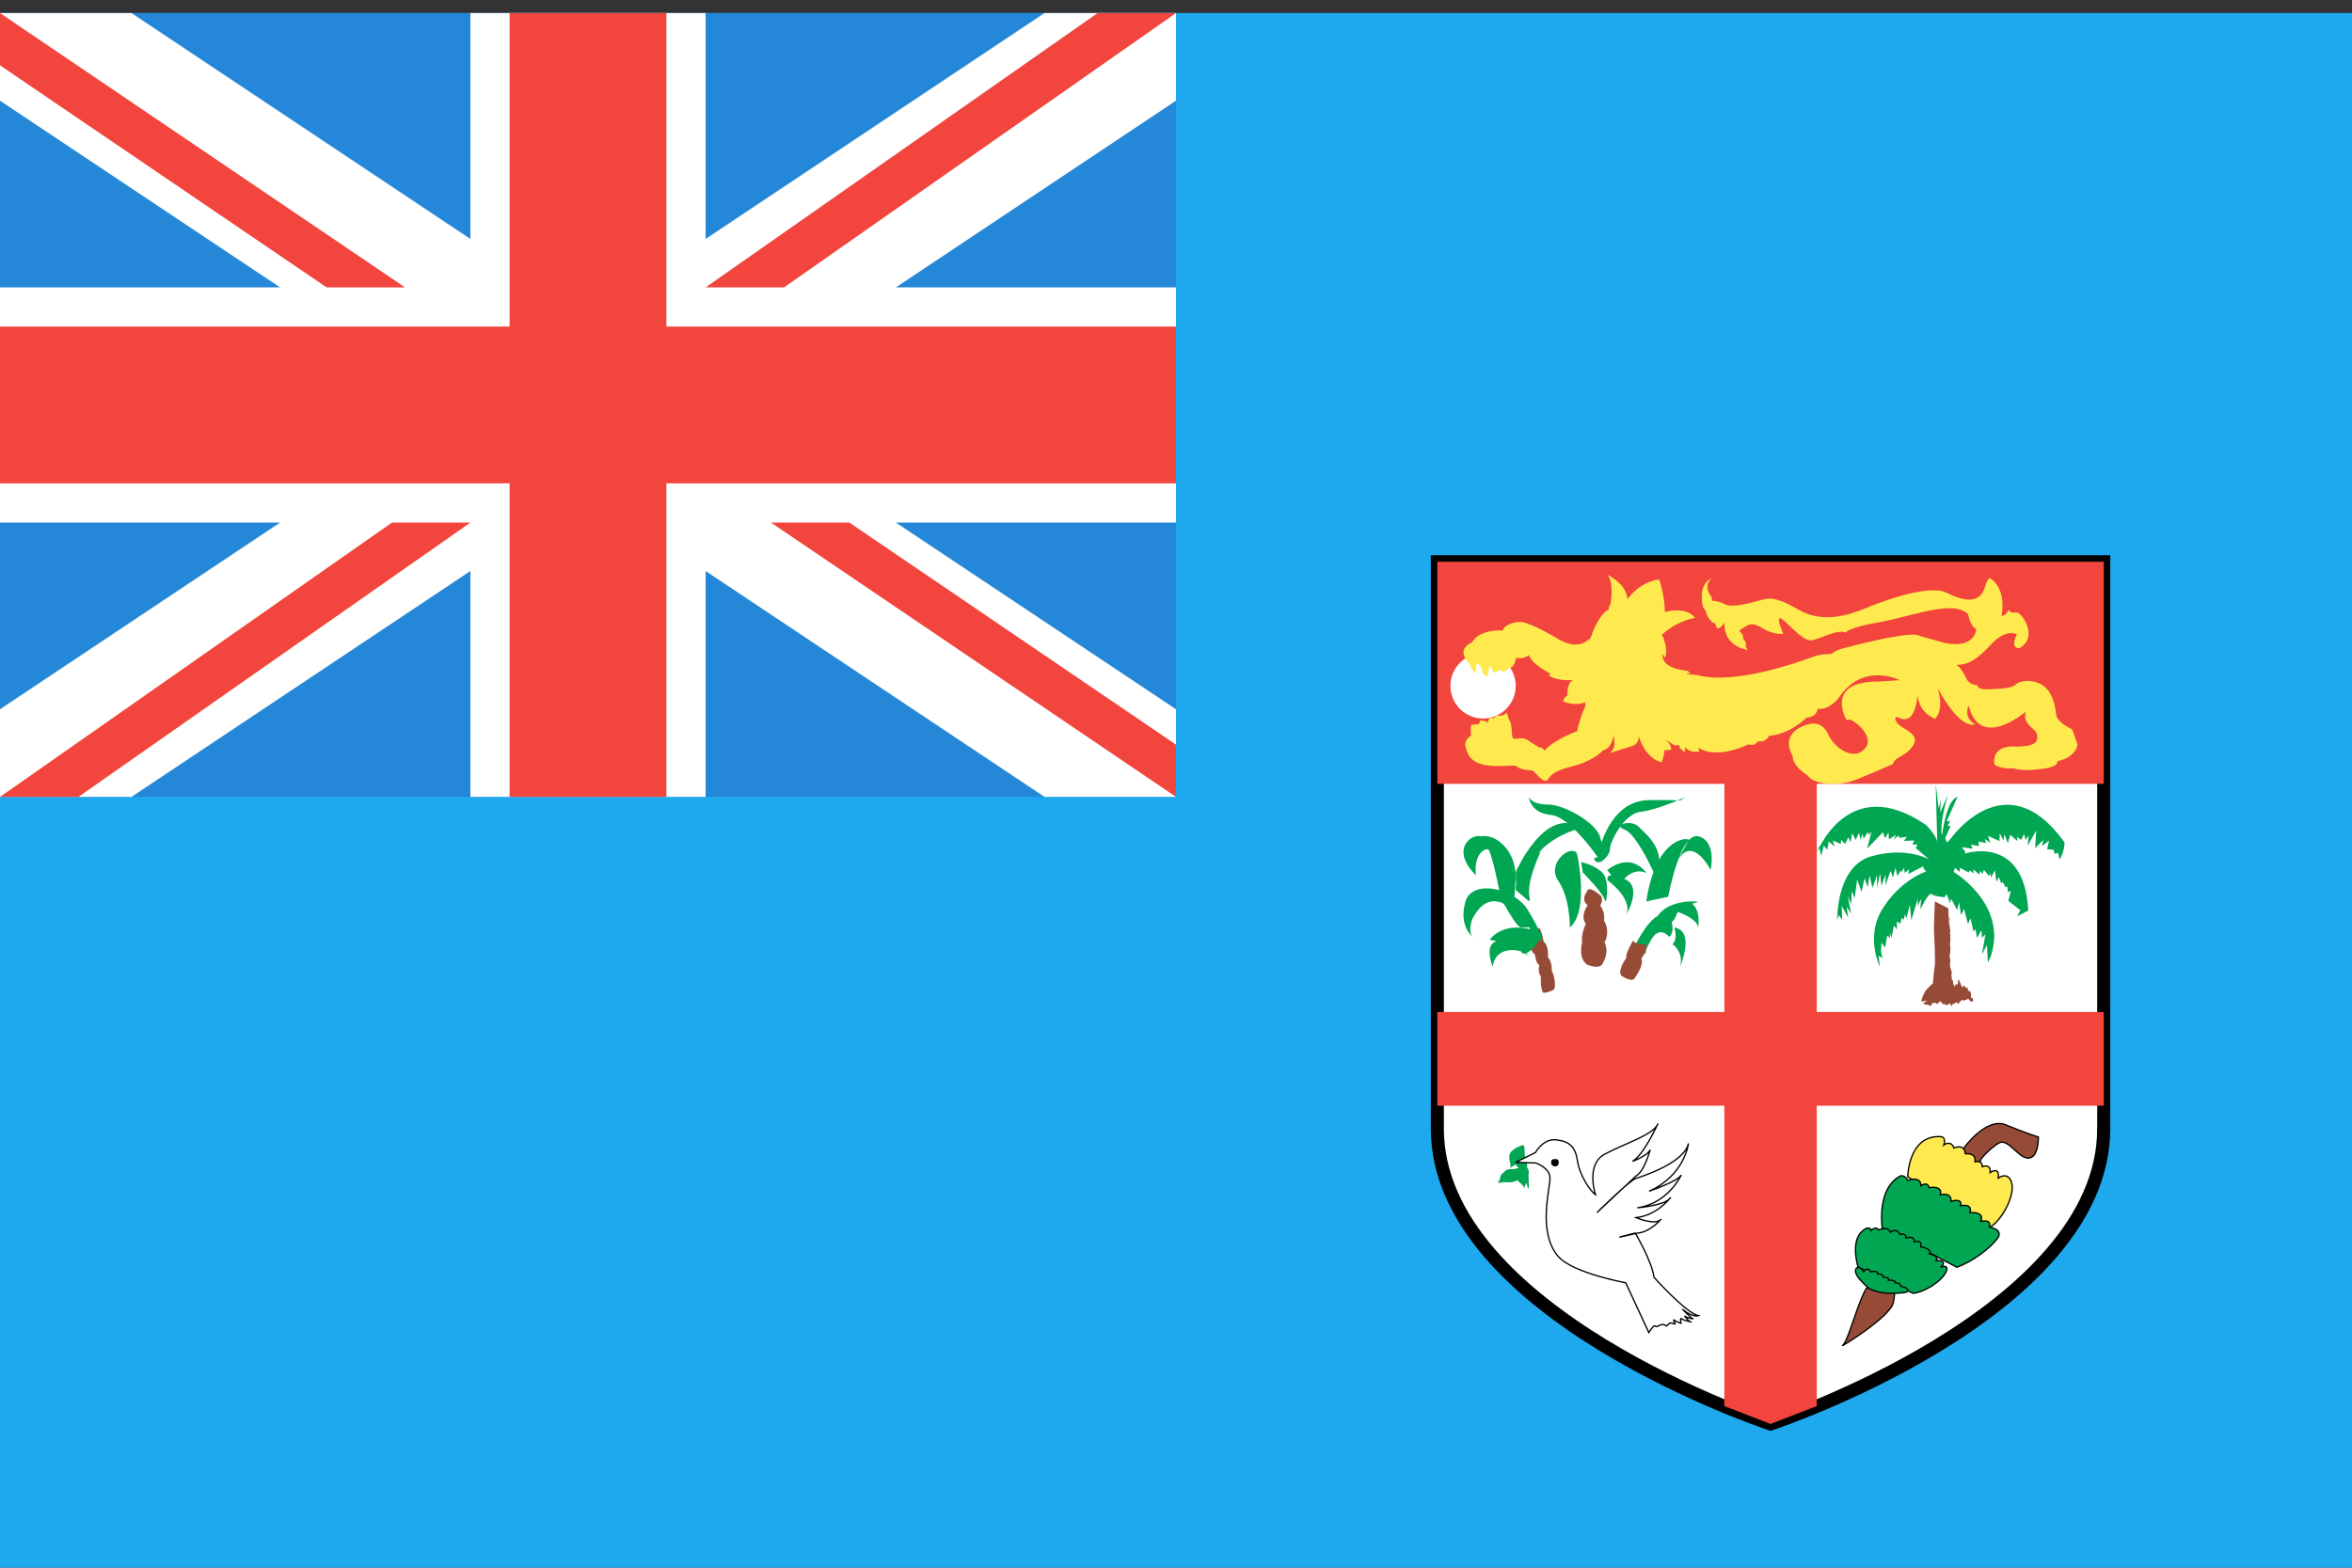 <?xml version="1.0" encoding="UTF-8"?> <svg xmlns="http://www.w3.org/2000/svg" xmlns:sketch="http://www.bohemiancoding.com/sketch/ns" height="120" viewBox="0 0 180 120" width="180"><rect x="0" y="0" width="180" height="120" fill="#333333" stroke="none"/><g id="Page-1" fill="none" fill-rule="evenodd"><g id="Material" transform="translate(-180 -540)"><g id="Slice" transform="translate(180 180)"></g><g id="rectangle_fiji" transform="translate(180 540)"><path id="rect962-copy" d="m0 1h180v120h-180z" fill="#1ea8ee"></path><path id="rect962-copy" d="m0 1h90v60h-90z" fill="#2587d7"></path><g id="shield" transform="translate(110 43)"><path id="path1563-1" d="m0 0v43.384c0 14.19 25.5 22.616 25.5 22.616s25.5-8.426 25.5-22.616v-43.384z" fill="#fff" stroke="#000"></path><path id="polygon1567" d="m21.965 17v17.462h-21.965v7.179h21.965v22.992l3.535 1.367 3.535-1.367v-22.992h21.965v-7.179h-21.965v-17.462h21.965v-17h-51v17z" fill="#f1453d"></path><path id="path1587" d="m3.5 7c1.381 0 2.5 1.119 2.5 2.501 0 1.38-1.119 2.499-2.5 2.499-1.381 0-2.5-1.12-2.5-2.5 0-1.382 1.12-2.5 2.5-2.5z" fill="#fff"></path><path id="path1603" d="m49 14.01-.413-1.184s-1.132-.479-1.218-1.103c-.201-1.664-.773-2.287-1.631-2.525-.859-.238-1.43.149-1.43.149-.258.386-1.546.386-2.261.415-.715.03-.728-.322-.728-.322-.556.004-.789-.42-.789-.42-.364-.754-.634-1.036-.814-1.131.928.014 1.627-.43 2.675-1.572 1.144-1.248 1.961-.765 1.961-.765-.555 1.165.185 1.062.185 1.062 1.516-.801.2-2.822-.258-2.732-.458.089-.588-.231-.588-.231.014.363-.508.507-.508.507.392-2.308-.935-2.919-.935-2.919-.201.208-.316.623-.316.623-.371 1.396-1.602 1.188-2.976.505-1.373-.683-5.036.713-6.18 1.188-1.146.475-3.234 1.218-5.123.119-1.888-1.1-2.347-.892-3.09-.683-.744.208-2.059.535-2.545.267-.487-.267-1.042-.284-1.042-.284.132-.077-.074-.399-.074-.399-.572-.802.074-1.293.074-1.293s-1.065.311-.642 2.198l.195.283s.143.594.458.772l-.011.13s.269-.13.354.256c.087.386.487.03.659-.297 0 0-.287 1.723 1.774 2.139 0 0-.23-.267-.144-.446.085-.178-.257-.328-.228-.594.028-.266-.514-.386-.086-.594.429-.208.63-.624 1.545-.059.915.565 1.631.446 1.631.446s-.558-1.19-.251-1.189c.308.001 1.692 1.779 2.373 1.691.682-.087 1.998-.889 2.656-.592 0 0 .056-.356 2.574-.802 2.518-.446 5.624-1.748 6.789-.607 0 0 .136.904.622 1.142 0 0-.087 1.871-3.204.831l-1.131-.309s-.174-.568-6.103 1.015c0 0-.349.126-.578.305-.23.177-.545-.09-1.718.356-1.172.446-5.551 1.932-8.24 1.397l-.003.008c-.592-.184-1.147-.089-1.17-.186-.029-.119.315.03.315.03-.2-.238-.286-.257-.286-.257-2.261-.257-1.861-1.317-1.861-1.317l.115.327c.372-.505-.144-1.693-.144-1.693l-.022.004c-.006-.037-.012-.073-.021-.108l.187-.134c1.088-.951 2.347-1.129 2.347-1.129-.745-.95-2.319-.445-2.319-.445.029-1.158-.429-2.495-.429-2.495-1.546.178-2.432 1.515-2.432 1.515-.057-1.188-1.517-1.871-1.517-1.871.543.683.201 2.316.201 2.316l.057.03c-.09-.002-.143 0-.143 0l-.032.35-.053-.023s-.543.208-1.172 1.693c0 0-.064.351-.307.668-.002-.041.002-.078-.003-.121 0 0-.703.956-2.327 0 0 0-2.207-1.359-2.983-1.309-.776.05-1.286.428-1.236.654 0 0-1.771-.151-2.377.906 0 0-1.334.504-.194 1.637 0 0 .153.492.484.756 0 0-.047-1.034.194-.73 0 0 .063.102.182.173.032.145.139.548.376.753l.171-.056c.026-.258.08-.584.135-.721.026.004.047.007.056.008-.007.008-.014.012-.022.019l.315.504.363-.201c.17-.026.388.151.388.151l.412-.353c-.002-.004-.005-.005-.007-.009.406.071.517-.747.517-.747.365.1.706-.012.996-.195.177.678 1.623 1.404 1.623 1.404s.025-.002.062-.005c-.122.081-.195.142-.195.142.658.476 1.888.357 1.888.357-.515.208-.443 1.197-.443 1.197-.301.128-.33.436-.33.436 1.002.415 1.686.071 1.686.071.055.338-.026.374-.026.374-.4.891-.572 1.752-.572 1.752.009.004.019.006.027.009-.012.023-.027.046-.037.07 0 0-1.746.629-2.522 1.51 0 0-.073-.252-.291-.252-.218 0-.897-.578-1.213-.679-.315-.1-.776.101-.897-.05-.11-.138-.06-1.169-.27-1.335.001 0 .004.001.004.001l-.218-.629c-.145.327-.751.251-.751.251-.024.015-.117.086-.249.188-.121.007-.26-.037-.26-.037-.062.013-.124.195-.169.371-.024.019-.049.038-.073.058v-.177c-.121.101-.363-.05-.461-.05-.047 0-.106.144-.154.292-.247.047-.574.06-.574.06-.097.05-.025.831-.025.831-.703.403-.364 1.007-.364 1.007.388 1.964 3.613 1.082 3.856 1.335.242.252.8.301 1.091.301.29 0 .654.73 1.067.806.413.076 0-.579 1.912-1.053 1.912-.474 2.549-1.288 2.549-1.288.599-.12.765-.875.81-1.18.006.141.022.296.043.473.086.683-.369.932-.369.932l1.657-.516c.658-.178.572-.773.572-.773.629 1.872 1.774 1.99 1.774 1.99.229-.713.201-.921.201-.921l.515-.029c.021-.403-.322-.697-.52-.834l.806.507.314-.059c0 .297.429.564.429.564l.058-.385c.372.505 1.059.326 1.059.326-.014-.09-.035-.183-.061-.277 1.466.939 3.808-.257 3.808-.257.629.148.715-.238.715-.238.715.089.881-.419.881-.419 1.683-.151 2.868-1.394 2.868-1.394.829-.059.856-.675.856-.675s.831.17 1.633-.87c1.859-2.762 4.64-1.324 4.64-1.324l-1.608.106c-4.206-.029-2.462 2.94-2.462 2.94l.259-.029c.401.089 1.773 1.218 1.267 2.059-.008.015-.019.028-.028.042-.857 1.219-2.445.056-2.898-.972-.458-1.039-1.374-.801-1.374-.801s-2.374.416-1.402 2.376l.035.001c.018.478.307 1.023 1.154 1.565.476.699 2.04.772 3.188.513.535-.121 3.356-1.38 3.356-1.38.207-.638.908-.491 1.537-1.412.629-.921-.887-1.248-1.23-1.752-.344-.506.086-.416.086-.416 1.373.772 1.487-1.693 1.487-1.693.143 1.425 1.345 1.812 1.345 1.812.745-.771.201-2.346.201-2.346 1.774 3.297 2.849 2.772 2.849 2.772-.955-.614-.474-1.435-.474-1.435.857 3.505 4.378.446 4.378.446-.172.504.001.801.315 1.128.314.327.687.476.516 1.07-.172.594-1.802.476-1.802.476s-1.603-.089-1.459 1.307c.084.326 1.143.445 1.544.356 0 0-.165.037.427.12.198.026.438.031.682.023.683-.022 1.41-.142 1.41-.142.914-.207.772-.535.772-.535 1.401-.268 1.545-1.249 1.545-1.249z" fill="#fee94e"></path><g id="g1749" transform="translate(2 18)"><path id="path1751" d="m9.46 7.236s-.526.615.048 1.065c0 0-.622.776-.142 1.431 0 0-.384.695-.288 1.432 0 0-.336 1.145.382 1.678 0 0 .766.327 1.102.041 0 0 .669-.859.238-1.76 0 0 .479-.736-.048-1.677 0 0 .144-.532-.287-1.145 0 0 .287-.41.047-.737 0 0-.957-.86-1.053-.328 0 0 .096-.531 0 0z" fill="#964b36"></path><path id="path1761" d="m12.304 6.271c.375-.403.952-.764 1.696-.448 0 0-1.075-1.694-3-.221 0 0 .151.17.322.399-.324.014-.33.242-.302.374 0 0-.046-.215 0 0 0 0 1.958 1.402 1.446 2.625 0 0 1.259-2.086-.093-2.697-.024-.011-.047-.021-.07-.031zm-1.792-1.321c.022.033.033.05.033.05l.042-.089c.327-.191.652-.647.625-.929-.04-.427 1.038-2.702 2.355-2.844 1.318-.142 3.433-1.138 3.433-1.138-.758.462.279.178-2.874.249-2.084.047-3.105 1.94-3.558 3.22-.038-.108-.076-.237-.114-.389-.272-1.087-2.727-2.5-4-2.5-1.273 0-1.454-.58-1.454-.58s.09 1.231 1.681 1.377c1.249.114 2.918 2.283 3.578 3.209-.004.023-.006.035-.006.035s-.479.036-.119.32c.103.081.238.072.378.008zm-1.832-.643s1.002 4.352-.539 5.693c0 0 .038-2.235-.886-3.578-.924-1.343.924-2.806 1.425-2.116 0 0-.501-.69 0 0zm.454 1.475s1.583 1.6 1.684 2.133c.101.533.471-1.6-.269-2.204-.741-.605-1.549-.712-1.549-.712z" fill="#00a651"></path><path id="path1781" d="m5.48 12.06s.018.633.332.824c0 0-.167.522.111.851 0 0-.056 1.044.203 1.264 0 0 .629-.055.85-.33 0 0 .13-.686-.221-1.374 0 0 .055-.659-.296-1.016 0 0 .111-.88-.333-1.209 0 0-.074-.715-.351-1.071 0-0-.535 1.126-.776 1.044 0 0 .129.851.48 1.016z" fill="#964b36"></path><path id="path1791" d="m4.989 9.95c-.038.067-.168.059-.317.023-.088.028-.191.039-.303.011-.279-.071-.918-1.168-1.214-1.699l-.132-.143c-.791-.343-1.639-.173-2.349 1.213 0 0-.363.981.044 1.365 0 0-1.086-.768-.588-2.646.281-1.063 1.462-1.251 2.606-.935-.188-.949-.538-2.586-.811-3.118-.124-.032-.253-.015-.387.072-.793.514-.584 1.907-.584 1.907s-1.5-1.352-.739-2.473c-.071.052-.143.114-.216.187 0 0 .079-.082.219-.191.021-.03.043-.06.067-.09.293-.362.674-.482 1.057-.414.445-.063.961.027 1.488.464 1.454 1.206 1.14 3.107 1.14 3.107l-.069 1.063c.41.258.758.578.979.935.49.793.8 1.381.966 1.776.07.029.108.047.108.047.1.555 0 0 0 0 .011.059.005.128-.013.203.07.213.074.333.025.363-.054.034-.122.028-.185.007-.237.409-.663.852-.98.98.067.075.133.153.198.233 0 0-.113-.095-.272-.208-.125.032-.227.004-.284-.11-.009-.019-.021-.037-.034-.055-.543-.164-1.951-.304-2.179 1.178 0 0-.687-1.713.31-1.946.005-.001.011-.003.016-.004-.324-.076-.557-.119-.557-.119.896-1.097 2.249-1.012 3.117-.803-.041-.058-.083-.118-.128-.179zm-.96-3.343c-.038.306-.027.514-.027.514l1.026.879.054-.176c-.359-1.21.792-3.568.909-3.805-.095.094-.188.193-.277.297.095-.04.204-.125.28-.3 1.263-1.243 3.007-1.636 3.007-1.636-2.75-1.802-5 3.373-5 3.373z" fill="#00a651"></path><path id="path1827" d="m14.546 5.746c-.431 1.15-.546 2.254-.546 2.254l1.666-.356s.916-5.017 2.333-4.622c1.415.396.916 2.568.916 2.568s-1.416-2.766-2.541-.672l.874-1.659-.291-.04c-.894.142-1.527.794-1.971 1.573-.123-1.286-1.05-1.958-1.571-2.501-.587-.611-2.055-.122-1.101.204.789.269 1.878 2.489 2.232 3.25zm.309 3.367c-.923.503-1.856 2.528-1.856 2.528.305.522 0 0 0 0 .305.522.993.322.993.322s-.267.08.382-1.045c.649-1.125 1.373-.201 1.373-.201.355-.281.252-.876.187-1.128.122-.101.261-.274.369-.573.027-.075.068-.145.121-.21.547.203 1.488.632 1.529 1.194 0 0 .26-1.227-.448-1.821.279-.093.494-.137.494-.137s-.305-.061-.769-.035c-.005-.002-.009-.004-.014-.006 0.0 0-.022.004-.061.011-.418.031-.951.133-1.5.405-.318.157-.583.41-.801.696zm1.144 2.162s.886.575.58 1.725c0 0 1.192-2.753-.444-3 0 0 .307.863-.137 1.275 0 0 .444-.411 0 0z" fill="#00a651"></path><path id="path1851" d="m12.972 11s-.645 1.123-.494 1.298c0 0-.683.912-.417 1.369 0 0 .683.491.987.28 0 0 .796-1.017.569-1.579 0 0 .531-.666.342-1.087 0 0-.797.035-.987-.281 0 0 .19.316 0 0z" fill="#964b36"></path></g><g id="coconut" transform="translate(29 17)"><path id="path1583" d="m10.589 15.534c-.043-.095-.086-.19-.127-.28.011-.018.018-.039.019-.072 0-.006-.033-.129-.035-.134-.02-.034-.052-.014-.071-.067-.021-.053-.005-.157-.013-.219-.006-.052-.024-.081-.021-.154.003-.064.034-.138.031-.194-.001-.035-.039-.114-.051-.143-.046-.121-.084-.234-.09-.383-.006-.134.019-.217.028-.334.012-.14-.056-.208-.056-.337.001-.099.039-.21.05-.298.015-.121.016-.297.007-.421-.008-.119-.039-.191-.022-.324.004-.033.019-.059.022-.105-.001-.033-.001-.064-.001-.096v-.192c0-.062.006-.132.001-.193-.005-.05-.032-.103-.032-.142 0-.068.04-.101.031-.194-.005-.067-.014-.082-.028-.141-.027-.11-.009-.222-.025-.34-.008-.057-.024-.075-.029-.139-.007-.076.015-.103.021-.156.007-.054.015-.124.008-.181-.008-.068-.038-.117-.029-.191l-.023.846c-.019-.738-.046-1.421-.046-1.421l-1.032-.527s-.087 2.061-.065 2.348c.021.288.109 2.254.065 2.493-.044.24-.153 1.438-.153 1.438s-.504.384-.702.814c-.198.432-.154.575-.22.575l.49-.083-.365.265c.075-.031.154-.024.227.038.008.008.063.058.07.058.019 0 .046-.053.069-.063.076-.028.14.127.212.115.039-.006.092-.05.123-.096.026-.038.036-.105.064-.13.025-.023.087.004.113.004.055 0 .111.001.167.001.003.016.007.03.012.044.054.133.215-.206.225-.023l-0-.137c.061 0 .117-.023.169.049.008.026.016.051.024.075.017.018.034.022.051.011.034.037.042.058.079.072.035.012.074-.002.109-.001.044.002.066.027.108.054.072.047.12.002.183-.07.073-.086.099-.02.169.087.052.08.042.072.089.018.007-.026.015-.051.023-.072.023-.016.047-.026.071-.033.039-.029.077-.026.114-.048.039-.024.067-.093.108-.08.035.011.076.057.109.074.032.018.046.028.073.06.048-.16.155-.207.224-.285.071-.079.137.017.215.018.042 0 .058-.039.088-.054.033-.019.071.009.103-.012.034-.02.04-.072.077-.079.069-.014.146.166.215.2.039.021.218.085.191-.126-.025-.201-.138-.062-.162-.203-.013-.08.013-.194-.002-.284-.013-.082-.07-.177-.103-.195-.042-.021-.067.049-.103-.006-.03-.044-.041-.208-.067-.274-.035.04-.056.078-.102.063-.052-.02-.047-.049-.086-.128-.084-.169-.133.102-.211.059-.059-.03-.114-.269-.16-.366-.025-.052-.094-.22-.13-.182-.06.063-.006.246-.037.327-.023.056-.103-.001-.132.008-.046.016-.054.035-.087.123-.009.024-.018.048-.026.071z" fill="#964b36"></path><path id="path1885" d="m18.999 4.494s.038.632-.381 1.301l-.114-.512-.266.078-.076-.315-.496-.039.153-.671-.534.434.077-.474-.609.632.077-1.342-.648 1.144.076-.788-.228.354-.137-.46-.205.46-.305-.236v.315l-.532-.473-.19.631-.266-.67-.076.473-.267-.552-.037.592-.877-.395.19.552-.418-.315.076.315-.57-.118.037.355-.609-.119.115.315-.838-.118.304.355-.084.144s4.578-1.564 4.882 4.352l-.838.434.229-.472-.229-.158-.685-.551.19-.75-.228.079-.039-.434-.114.079-.267-.434-.076.158-.19-.514-.19.356-.115-.868-.304.553-.039-.316-.114.197-.381-.474-.113.316-.153-.237-.114.276-.419-.395v.317l-.266-.237-.115.158-.646-.355-.04.315-.342-.315-.115.315s4.151 2.446 2.856 6.429l-.229.512-.075-1.34-.381.709.265-1.538-.265.276-.039-.591-.341.591-.116-.67-.151.197-.23-1.026-.19.434-.304-1.144-.228.473-.152-.985-.152.591-.457-.868-.075.354-.266-.709-.153.237s-.761-.04-.99-.237c-.228-.196-.876 1.184-.876 1.184l.076-.829-.266.551v-.551l-.495 1.656-.114-1.183-.266 1.025-.115-.315-.076.434-.152-.158-.133.466-.248-.189v.631l-.228-.316-.19.947-.114-.393v.433l-.19-.236-.191.947-.266-.394-.037.669.113.514-.304-.158.115.827s-1.181-2.287.229-4.495c1.408-2.207 3.312-2.8 3.312-2.8l-.191-.196-.038-.198-1.142.591.039-.356-.305.276-.076-.394-.191.355-.037-.158-.267.434-.153-.632-.19.75-.18-.525-.391 1.115v-.828l-.305.868-.114-.947-.228 1.104v-.986l-.344.986-.228-.946-.152.906-.228-.709-.229 1.064-.342-.947-.19 1.42-.228-.553-.039 1.026-.266-.631.266 1.34-.343-.512.115.828-.495-.907.038 1.066-.267-.356-.115.394s-.113-4.101 2.589-4.891c2.704-.788 4.455.237 4.455.237l-1.028-.867.114-.276h-.381l.152-.316-.799.04.228-.316-.61.079v-.197l-.381.315.152-.354-.533.354-.032-.525-.272.447-.151-.474-1.219 1.261.343-1.301-.228.276-.038-.276-.343.553-.076-.395-.152.473-.115-.552-.265.552-.267-.512-.114.671-.191-.356-.228.513-.304-.316-.039.316-.609-.276.152.474-.457-.394-.115.631-.266-.316-.19.789-.19-.75-.19.592s2.381-6.337 8.405-2.203c0 0 .656.664.808 1.137.152.474.039.08.039.08l-.115-4.378.228 1.893.152-.671-.038.986.608-1.381s-.723 2.288-.457 3.116c0 0 .267-2.642 1.182-2.958l-.838 1.893.266-.04-.19.395h.228l-.276.626-.143.321.152.315.23-.239s4.226-6.112 8.757.237z" fill="#00a651"></path></g><g id="bird" transform="translate(4 43)"><path id="path2003" d="m2.166 3.328c.011.015.023.029.034.042-.011.02-.022.041-.033.061-.105.015-.235.036-.373.066-.227-.024-.46-.002-.61.134-.042.038-.079.078-.111.118-.057.036-.103.075-.137.119-.12.154-.133.289-.14.402-.056.098-.126.16-.256.157 0 0 .087.016.221.033-.029.058-.086.106-.202.143 0 0 .197-.044.46-.116.387.031.899.03 1.103-.161.228.325.58.386.484.676 0 0 .101-.2.2-.46.081.223.129.382.129.382s.111.472.045-.912c-.001-.016-.002-.033-.003-.048.039-.215.036-.41-.055-.521-.018-.022-.036-.043-.053-.063.018-.348-.008-.734-.176-.92-.006-.006-.011-.012-.016-.018.015-.044.022-.086.02-.128-.023-.479-.059-.604-.059-.604l-.057-.065s-.959.256-1.056.763c-.096.509.251.823-.033 1.032 0 0 .261-.137.54-.331.002.006.005.012.008.017l-.038.077c.056.027.112.071.166.127z" fill="#00a651"></path><path id="path2025" d="m11.208 4.014c.65-.35 1.083-2.016 1.083-2.016-.155.451-1.351.9-1.351.9.883-.526 1.948-2.898 1.948-2.898-.286.85-2.598 1.548-4.08 2.348-1.482.799-.702 3.098-.702 3.098-.415-.275-1.221-1.498-1.377-2.573-.157-1.074-.598-1.498-1.612-1.623-1.014-.125-1.612.973-1.612.973l-1.507.75 1.532.049s1.093.351 1.093 1.175c0 .825-.962 4.122.623 5.971 1.103 1.285 5.173 2.023 5.173 2.023l1.766 3.81s.393-.636.496-.505c.103.132.311-.053.311-.053s.286-.13.44 0c.156.131.183-.026.183-.026l.233-.157.337.079s-.182-.42-.052-.29c.129.131.518.236.518.236s-.104-.471.052-.341c.155.132.493.184.493.184s.363.105.181.052c-.181-.052-.467-.473-.467-.473.104.184.777.264.648.237-.13-.026-.804-.735-.804-.735.804.682 1.244.498 1.244.498-.933-.156-3.42-2.939-3.42-2.939-.13-1.181-1.431-3.387-1.431-3.387-2.751.691.134.016.134.016 1.029-.077 1.857-1.089 1.857-1.089-.402.545-1.932-.103-1.932-.103 1.655-.182 2.659-1.556 2.659-1.556-.326.622-2.559.803-2.559.803 2.383-.337 3.362-2.516 3.362-2.516-.251.493-2.459 1.246-2.459 1.246 2.734-1.219 3.01-3.658 3.01-3.658-.326 1.479-3.437 2.492-4.014 2.673-.5.158-2.986 2.619-2.986 2.619z" fill="#fff" stroke="#000" stroke-width=".1"></path><path id="circle2053" d="m5.013 3.279c.196 0 .277-.109.277-.308 0-.199-.081-.251-.277-.251-.196 0-.304.052-.304.251 0 .199.108.308.304.308z" fill="#000"></path></g><g id="banana" stroke="#000" stroke-width=".1" transform="translate(31 43)"><path id="path1575" d="m9.303 1.87s1.701-2.393 3.209-1.765c1.508.629 2.488.932 2.488.932s.029 1.612-.773 1.612c-.8 0-1.567-1.61-2.296-1.131-.73.478-1.33 1.132-1.377 1.358-.047.226-1.932.277-1.249-1.005 0 0-.682 1.282 0 0z" fill="#964b36"></path><path id="path1909" d="m5 4.08s.044-3.216 2.519-3.076c.469.046.245.633.245.633s.535-.398.78.235c0 0 .781-.375.869.447 0 0 .847-.117.736.61 0 0 .579-.141.558.376 0 0 .668-.282.601.446 0 0 .736-.517.625.422 0 0 .758-.563 1.024.376.268.939-.757 2.934-1.761 3.45z" fill="#fee94e"></path><path id="path1931" d="m3.191 12.125s-.861-.597-1.536.821c-.676 1.418-1.234 3.716-1.629 4.028-.395.312 3.84-2.269 3.887-3.347 0 0 .279-1.39-.163-1.362-.442.03-.466.087-.559-.14 0 0 .093.227 0 0z" fill="#964b36"></path><g fill="#00a651"><path id="path1935" d="m3.052 7.992s-.468-3.033 1.407-3.988c0 0 .346-.072.543.358 0 0 .988-.406 1.013.405 0 0 .493-.382.617.143 0 0 1.061-.214.864.549 0 0 .888-.239.814.501 0 0 .889-.31.74.335 0 0 .938-.214.716.526 0 0 1.161-.119.815.669 0 0 .864-.215.666.43 0 0 1.136.191.617.884-.518.692-1.827 1.743-3.109 2.196z"></path><path id="path1953" d="m1.199 10.986s-.759-2.372.686-2.977c0 0 .268-.068.317.179 0 0 .319-.381.564-.045 0 0 .733-.314.906.179 0 0 .489-.381.734.178 0 0 .465-.178.465.269 0 0 .636-.246.636.291 0 0 .611-.224.489.38 0 0 .93.134.661.537 0 0 .833.201.514.515 0 0 .905-.089.416.47 0 0 .685-.201.294.493-.392.693-1.615 1.454-2.471 1.544z"></path><path id="path1977" d="m1.964 12.558s-1.471-1.201-.779-1.558c0 0 .311.074.423.338 0 0 .356-.432.558.019 0 0 .535-.15.535.151 0 0 .467 0 .423.263 0 0 .491-.038.402.225 0 0 .535-.057.512.188 0 0 .469.019.424.281 0 0 .802.113.445.451 0 0-1.405.243-2.386-.094 0-0-.514-.151-.559-.263 0 0 .045.112 0 0z"></path></g></g></g><path id="White_Diagonal" d="m0 7.708v-6.708h10.062l25.938 17.292v-17.292h18v17.292l25.938-17.292h10.062v6.708l-21.438 14.292h21.438v18h-21.438l21.438 14.292v6.708h-10.062l-25.938-17.292v17.292h-18v-17.292l-25.938 17.292h-10.062v-6.708l21.438-14.292h-21.438v-18h21.438z" fill="#fff"></path><path id="Red_Diagonals-copy" d="m59 40h6l25 17v4zm-53 21 30-21h-6l-30 21zm78-60-30 21h6l30-21zm-53 21h-6l-25-17v-4zm20-21v24l39 0v12l-39-0v24l-12 0v-24h-39v-12l39-0v-24z" fill="#f1453d"></path></g></g></g></svg> 